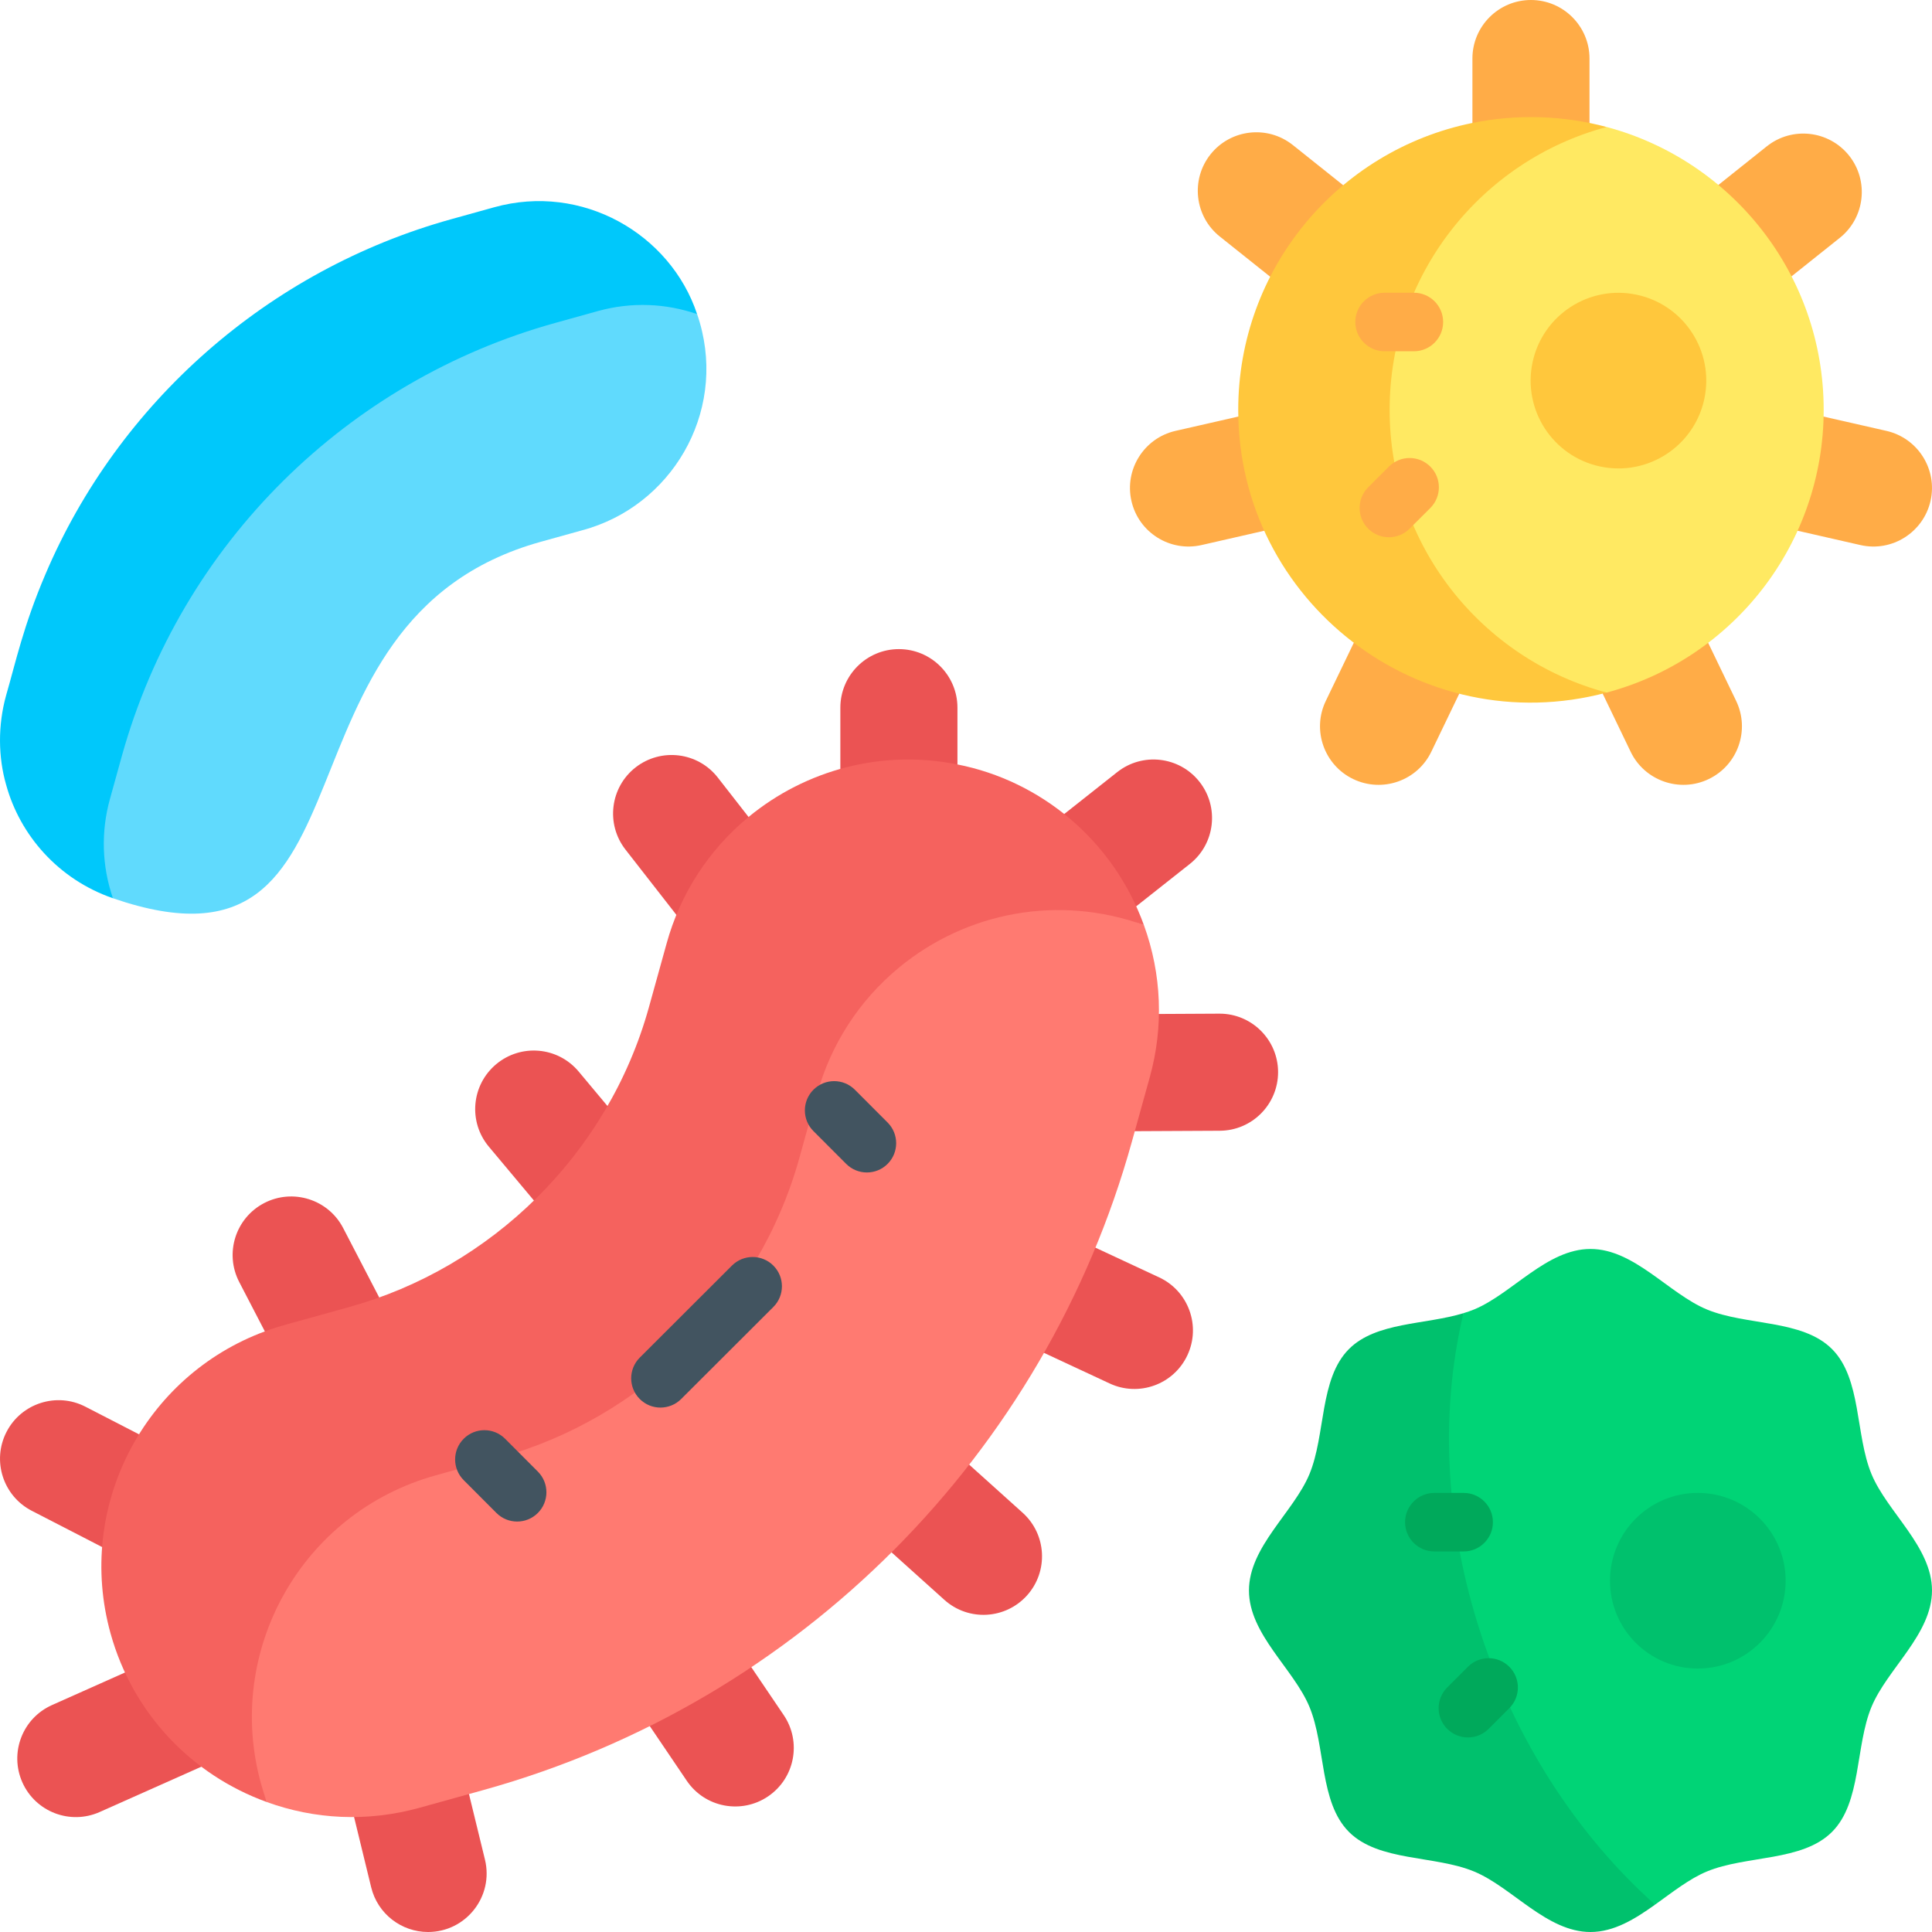 <svg id="Capa_1" enable-background="new 0 0 512 512" height="512" viewBox="0 0 512 512" width="512" xmlns="http://www.w3.org/2000/svg"><g><g><path d="m335.053 140.65-16.632 3.796c-8.347 1.903-16.674-3.32-18.577-11.678-1.907-8.353 3.346-16.677 11.667-18.577 3.681-.839-9.05 2.063 16.653-3.796 18.135-3.685 26.614 19.587 6.889 30.255z" fill="#ffac47"/><path d="m355.968 49.09c12.774 15.039-.078 30.129-19.363 24.235l-13.333-10.633c-6.703-5.337-7.799-15.102-2.462-21.804 5.321-6.661 15.074-7.81 21.804-2.451 0-.001-7.256-5.79 13.354 10.653z" fill="#ffac47"/><path d="m386.719 183.834-7.406 15.381c-3.713 7.716-12.991 10.954-20.708 7.24-7.671-3.681-10.989-12.961-7.251-20.707l7.406-15.381.01-.01c12.046-15.593 30.659-6.571 27.949 13.477z" fill="#ffac47"/><path d="m460.095 185.747c3.713 7.716.466 16.994-7.251 20.707-7.688 3.71-17.003.479-20.708-7.24l-7.406-15.381c-1.127-14.707 12.924-24.933 27.948-13.477l.01.01z" fill="#ffac47"/><path d="m499.938 114.191c8.347 1.914 13.571 10.23 11.667 18.577-1.875 8.232-10.119 13.604-18.577 11.678l-16.642-3.796c-16.967-8.771-11.105-31.182 6.889-30.254 25.666 5.846 13.021 2.966 16.663 3.795z" fill="#ffac47"/><path d="m490.022 41.232c5.347 6.715 4.197 16.502-2.462 21.804l-13.343 10.644c-24.311 6.482-28.607-11.525-19.353-24.245 20.61-16.443 10.402-8.299 13.353-10.654 6.693-5.337 16.457-4.241 21.805 2.451z" fill="#ffac47"/><path d="m421.235 15.515v27.41c-10.308-2.083-20.882-2.055-31.03 0v-27.41c-.001-8.564 6.95-15.515 15.515-15.515 8.55 0 15.515 6.951 15.515 15.515z" fill="#ffac47"/><g fill="#eb5353"><path d="m22.63 372.788 14.212 7.323c16.519 11.733 12.46 32.764-9.774 29.872l-18.649-9.609c-7.623-3.93-10.612-13.291-6.692-20.904 3.918-7.613 13.308-10.607 20.903-6.682z"/><path d="m53.36 468.195-26.945 12.009c-7.83 3.486-17.005-.031-20.49-7.861-3.474-7.815.01-16.981 7.851-20.48l19.342-8.627c22.563-7.691 35.233 7.134 20.242 24.959z"/><path d="m128.516 492.803c2.387 9.803-5.052 19.197-15.081 19.197-6.992 0-13.343-4.758-15.07-11.854l-4.531-18.608c-1.09-19.145 21.925-21.773 30.451-6.092z"/><path d="m90.938 325.435 9.557 18.401c3.455 20.597-15.077 25.424-30.306 8.999l-6.796-13.095c-3.941-7.602-.983-16.963 6.62-20.914 7.557-3.933 16.959-1.025 20.925 6.609z"/><path d="m198.375 216.509v.01c10.173 22.544-3.144 36.895-19.125 25.931l-13.498-17.305c-5.265-6.765-4.065-16.508 2.689-21.783 6.743-5.242 16.481-4.09 21.783 2.7z"/><path d="m160.984 293.102c10.457 17.46-.533 37.536-19.477 25.062l-11.957-14.284c-5.503-6.568-4.634-16.353 1.945-21.856 6.565-5.49 16.338-4.651 21.856 1.944z"/><path d="m207.695 454.522c4.799 7.096 2.948 16.736-4.158 21.545-7.044 4.769-16.709 2.996-21.545-4.158l-9.795-14.481v-.01c-9.806-20.063 8.468-33.682 26.903-15.598z"/><path d="m271.007 400.891c6.372 5.73 6.889 15.546 1.159 21.918-5.697 6.332-15.491 6.927-21.907 1.158l-13.975-12.567c-12.285-15.052 0-31.343 20.563-23.252z"/><path d="m307.178 338.51c7.768 3.62 11.13 12.857 7.509 20.614-3.635 7.815-12.91 11.117-20.614 7.509l-17.418-8.12c-20.439-11.492-16.174-36.316 13.633-27.876z"/><path d="m338.704 284.134c0 8.533-6.889 15.474-15.432 15.526l-22.538.114c-22.412-6.796-15.386-31.144 6.382-31.061l15.991-.083c8.624-.053 15.597 6.946 15.597 15.504z"/><path d="m253.733 187.537v15.05c-2.131 17.47-26.955 20.185-31.03 1.179v-16.229c0-8.564 6.951-15.515 15.515-15.515 8.55 0 15.515 6.95 15.515 15.515z"/><path d="m317.862 207.169c5.329 6.754 4.142 16.508-2.555 21.794l-14.171 11.202h-.01c-20.304 8.983-28.108-11.853-19.094-24.441 21.664-17.13 10.934-8.646 14.036-11.098 6.714-5.318 16.478-4.181 21.794 2.543z"/></g><path d="m303.143 245.149-64.925-26.386-73.214 111.864-121.563 82.593 27.287 64.351c12.582 4.555 26.504 5.378 40.5 1.495-.003.001-.006.002-.009.002.013-.004.02-.006.031-.009.013-.004.024-.007.038-.011-.005.001-.011.003-.017.005.02-.006.036-.01.047-.013-.006.002-.012.003-.02.005.825-.229 4.321-1.199 16.772-4.655 84.246-23.418 149.01-89.305 171.908-171.898 1.879-6.769 2.828-10.188 4.717-16.994 3.718-13.342 3.18-27.312-1.552-40.349z" fill="#ff7a71"/><path d="m115.414 390.996 16.994-4.727c37.328-10.298 68.542-40.179 79.448-79.448l4.717-16.994c3.542-12.78 10.904-24.547 21.69-33.42v-.01c17.932-14.783 42.369-19.362 64.88-11.248-8.213-22.626-27.477-38.262-49.41-42.563-19.917-4.026-40.163 1.396-55.358 13.922v.01c-10.786 8.873-18.149 20.64-21.69 33.42l-4.717 16.994c-10.864 39.121-41.986 69.113-79.448 79.448-16.303 4.602-17.888 4.814-22.332 6.454-32.088 11.86-50.188 46.546-40.887 80.049 5.829 20.973 21.275 37.394 41.427 44.688-.566-1.569-1.085-3.166-1.539-4.8-9.78-35.229 10.726-71.892 46.225-81.775z" fill="#f5625e"/><path d="m184.742 83.244-38.902-18.768-99.038 64.662-37.753 72.138 20.883 36.767c73.186 25.236 38.267-73.591 113.395-94.467 12.052-3.36 11.735-3.23 13.177-3.703 22.878-7.393 36.574-32.457 28.238-56.629z" fill="#60dafd"/><path d="m130.936 54.934-11.347 3.155c-48.475 13.465-88.22 48.55-107.603 94.218-5.825 13.684-7.814 23.177-10.354 31.93-2.253 8.052-2.083 16.475-.031 23.656 0 .031.01.062.031.103 3.634 13.243 13.743 25.019 28.3 30.048-2.927-8.482-3.217-17.584-.797-26.303l3.144-11.347c15.784-56.786 60.126-99.618 114.812-114.802l11.347-3.155c8.999-2.493 18.111-2.027 26.303.807-7.096-21.296-30.467-34.813-53.805-28.31z" fill="#00c8fb"/><path d="m131.557 400.949-8.678-8.699c-3.026-3.033-3.02-7.944.013-10.971s7.945-3.02 10.971.013l8.678 8.699c3.026 3.033 3.02 7.944-.013 10.971-3.028 3.022-7.941 3.025-10.971-.013z" fill="#425460"/><path d="m224.247 308.441-8.678-8.689c-3.028-3.031-3.025-7.943.007-10.971 3.031-3.026 7.943-3.025 10.971.007l8.678 8.689c3.028 3.031 3.025 7.943-.007 10.971-3.029 3.025-7.94 3.028-10.971-.007z" fill="#425460"/><path d="m169.54 370.749c-3.027-3.032-3.023-7.943.009-10.971l24.431-24.39c3.031-3.027 7.943-3.024 10.971.009 3.027 3.032 3.023 7.943-.009 10.971l-24.431 24.39c-3.021 3.016-7.934 3.033-10.971-.009z" fill="#425460"/><path d="m485.488 485.49c7.882-7.882 6.144-22.694 10.478-33.151 4.179-10.085 16.032-19.249 16.032-30.844s-11.854-20.759-16.032-30.844c-4.334-10.457-2.596-25.269-10.478-33.151s-22.693-6.144-33.151-10.478c-10.085-4.179-19.249-16.032-30.844-16.032s-20.759 11.854-30.844 16.032c-.908.376-1.858.694-2.824.989-26.925 57.918-9.309 122.513 50.781 156.746 4.601-3.284 9.068-6.857 13.732-8.789 10.457-4.334 25.268-2.597 33.15-10.478z" fill="#00d476"/><path d="m387.825 348.011c-10.162 3.103-23.129 2.292-30.326 9.489-7.882 7.882-6.144 22.694-10.478 33.151-4.179 10.085-16.032 19.249-16.032 30.844s11.854 20.759 16.032 30.844c4.334 10.457 2.596 25.269 10.478 33.151s22.694 6.144 33.151 10.478c10.084 4.178 19.248 16.032 30.843 16.032 6.233 0 11.763-3.426 17.112-7.243-42.552-38.052-63.843-101.834-50.78-156.746z" fill="#00c16d"/><path d="m483.295 108.606c0-35.933-24.413-66.119-57.509-74.953-90.733 8.497-96.091 136.714-.001 149.886 33.545-8.95 57.51-39.435 57.51-74.933z" fill="#ffe962"/><path d="m368.267 108.606c0-35.735 24.208-66.052 57.52-74.953-11.605-3.098-23.846-3.448-35.582-1.071-35.609 7.248-62.061 38.671-62.061 76.024 0 50.893 48.297 88.098 97.642 74.933-33.228-8.857-57.519-39.12-57.519-74.933z" fill="#ffc73c"/><circle cx="449.938" cy="418.909" fill="#00c16d" r="23.273"/><ellipse cx="428.992" cy="100.849" fill="#ffc73c" rx="23.273" ry="23.273" transform="matrix(.16 -.987 .987 .16 260.729 508.147)"/><path d="m387.877 411.151h-7.758c-4.284 0-7.758-3.473-7.758-7.758s3.473-7.757 7.758-7.757h7.758c4.284 0 7.758 3.473 7.758 7.757 0 4.286-3.474 7.758-7.758 7.758z" fill="#00a95b"/><path d="m383.53 458.167c-3.03-3.029-3.03-7.941-.001-10.971l5.482-5.483c3.029-3.03 7.941-3.031 10.971-.001 3.03 3.029 3.03 7.941.001 10.971l-5.482 5.483c-3.028 3.029-7.941 3.031-10.971.001z" fill="#00a95b"/><path d="m374.689 93.091h-7.758c-4.284 0-7.758-3.473-7.758-7.758 0-4.284 3.473-7.757 7.758-7.757h7.758c4.284 0 7.758 3.473 7.758 7.757 0 4.285-3.473 7.758-7.758 7.758z" fill="#ffac47"/><path d="m362.579 140.1c-3.026-3.033-3.022-7.944.011-10.971l5.492-5.482c3.032-3.026 7.944-3.022 10.971.011 3.026 3.033 3.022 7.944-.011 10.971l-5.492 5.482c-3.025 3.018-7.937 3.029-10.971-.011z" fill="#ffac47"/></g></g></svg>